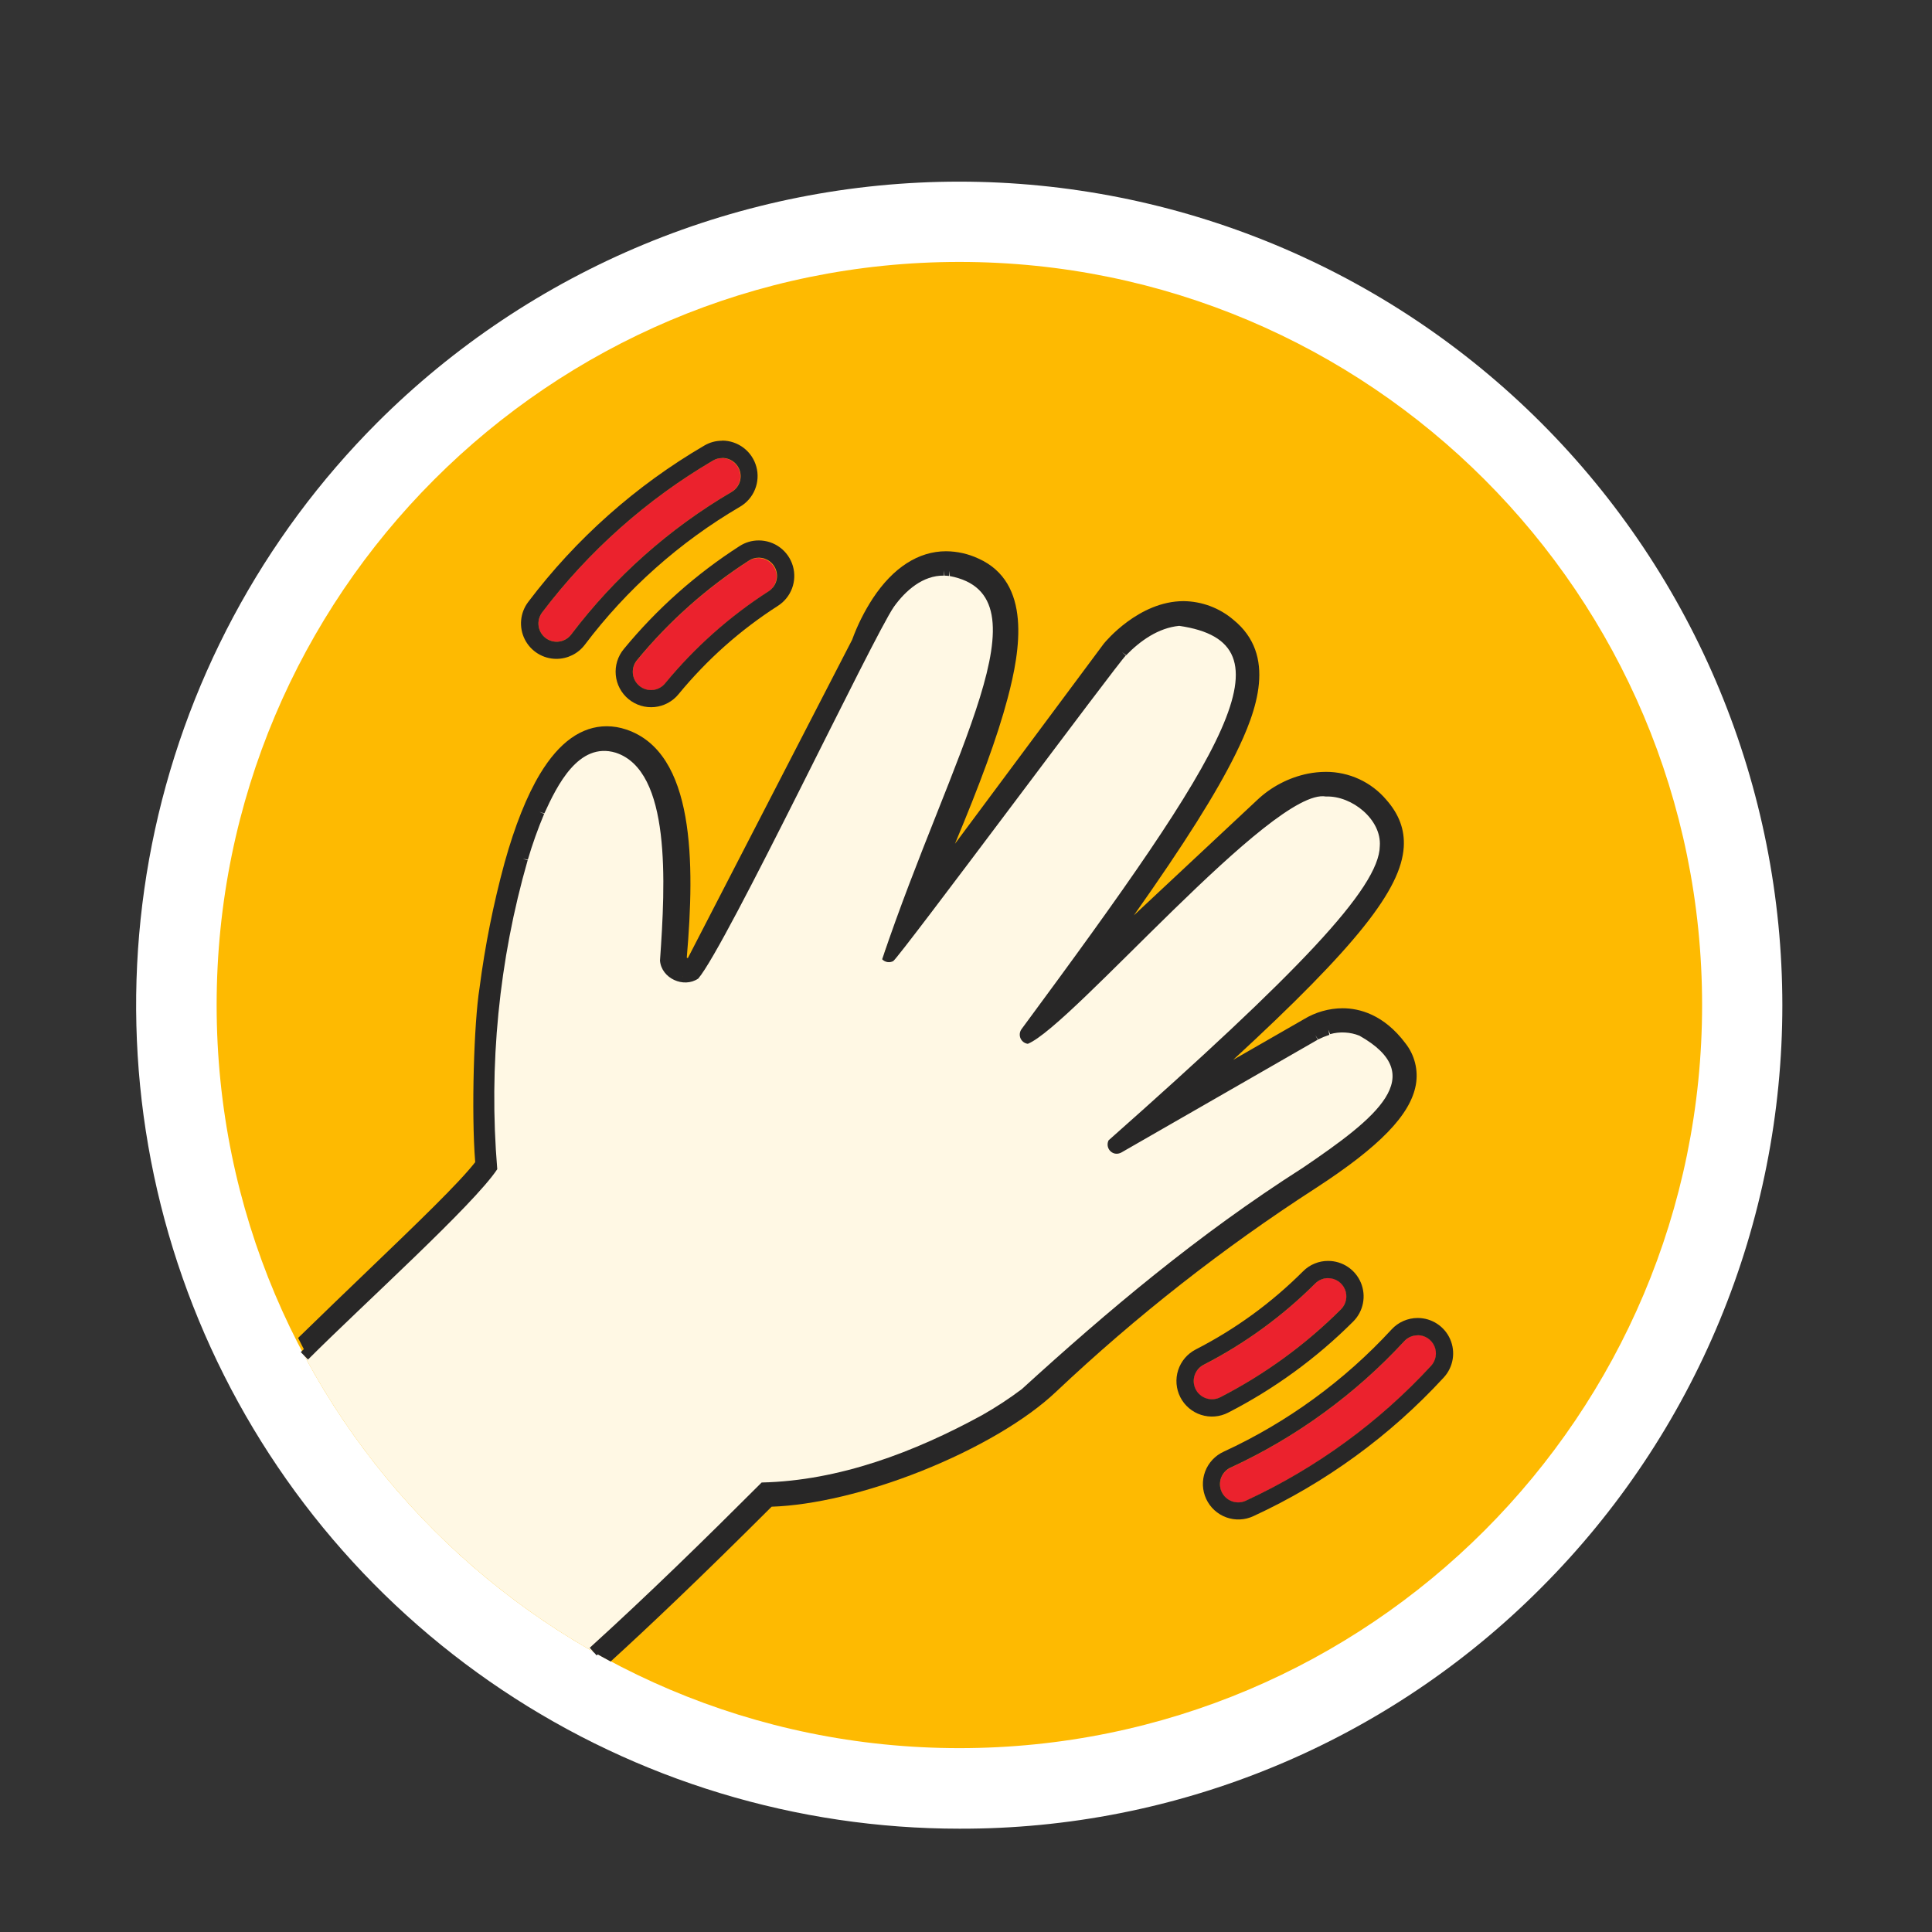 <svg xmlns="http://www.w3.org/2000/svg" xmlns:xlink="http://www.w3.org/1999/xlink" width="1200" zoomAndPan="magnify" viewBox="0 0 900 900" height="1200" preserveAspectRatio="xMidYMid meet" version="1.0"><rect x="0" y="0" width="900" height="900" fill="#333333" stroke="none"/><path fill="#feba01" d="M 792.902 468.188 C 792.902 659.371 638.004 814.348 446.918 814.348 C 255.836 814.348 100.918 659.371 100.918 468.188 C 100.918 277.008 255.82 122.016 446.918 122.016 C 638.02 122.016 792.902 276.992 792.902 468.188 Z M 792.902 468.188 " fill-opacity="1" fill-rule="nonzero"/><path fill="#ffffff" d="M 446.918 851.871 C 442.211 851.871 437.508 851.785 432.805 851.609 C 428.102 851.438 423.402 851.176 418.707 850.832 C 414.012 850.484 409.328 850.051 404.648 849.531 C 399.973 849.016 395.305 848.41 390.648 847.719 C 385.992 847.027 381.352 846.25 376.723 845.391 C 372.098 844.527 367.484 843.578 362.895 842.547 C 358.301 841.516 353.73 840.402 349.18 839.199 C 344.625 838 340.098 836.715 335.594 835.348 C 331.09 833.984 326.613 832.535 322.164 831 C 317.711 829.469 313.289 827.855 308.898 826.16 C 304.508 824.465 300.148 822.691 295.824 820.836 C 291.496 818.98 287.207 817.047 282.953 815.031 C 278.695 813.02 274.48 810.93 270.301 808.762 C 266.125 806.59 261.988 804.348 257.891 802.023 C 253.797 799.703 249.746 797.309 245.738 794.84 C 241.73 792.367 237.77 789.824 233.859 787.207 C 229.945 784.594 226.078 781.906 222.266 779.145 C 218.449 776.387 214.688 773.559 210.977 770.664 C 207.266 767.766 203.609 764.801 200.008 761.77 C 196.406 758.738 192.863 755.641 189.375 752.477 C 185.887 749.316 182.461 746.09 179.09 742.801 C 175.723 739.512 172.414 736.164 169.168 732.75 C 165.922 729.34 162.742 725.871 159.625 722.344 C 156.508 718.816 153.453 715.23 150.469 711.594 C 147.48 707.953 144.562 704.258 141.715 700.512 C 138.863 696.762 136.082 692.965 133.375 689.113 C 130.664 685.262 128.023 681.363 125.457 677.418 C 122.891 673.469 120.398 669.477 117.977 665.438 C 115.559 661.398 113.215 657.316 110.945 653.191 C 108.676 649.066 106.48 644.898 104.367 640.691 C 102.25 636.488 100.211 632.242 98.25 627.961 C 96.289 623.68 94.41 619.363 92.609 615.012 C 90.809 610.664 89.086 606.281 87.445 601.867 C 85.809 597.453 84.25 593.008 82.773 588.539 C 81.297 584.066 79.902 579.57 78.59 575.047 C 77.281 570.523 76.051 565.977 74.91 561.41 C 73.766 556.844 72.707 552.254 71.73 547.648 C 70.754 543.039 69.867 538.418 69.062 533.777 C 68.258 529.137 67.539 524.484 66.902 519.82 C 66.27 515.152 65.723 510.477 65.262 505.789 C 64.801 501.102 64.426 496.41 64.137 491.711 C 63.848 487.008 63.645 482.305 63.531 477.598 C 63.414 472.891 63.387 468.18 63.441 463.473 C 63.5 458.762 63.645 454.059 63.875 449.355 C 64.105 444.648 64.422 439.953 64.828 435.262 C 65.23 430.57 65.723 425.887 66.297 421.211 C 66.875 416.539 67.535 411.879 68.281 407.227 C 69.031 402.578 69.863 397.945 70.781 393.324 C 71.699 388.707 72.703 384.105 73.789 379.523 C 74.879 374.941 76.047 370.383 77.305 365.844 C 78.559 361.305 79.898 356.793 81.32 352.301 C 82.738 347.812 84.242 343.352 85.828 338.918 C 87.414 334.484 89.082 330.082 90.828 325.707 C 92.578 321.336 94.402 316.996 96.312 312.691 C 98.219 308.387 100.203 304.117 102.27 299.887 C 104.332 295.652 106.473 291.461 108.691 287.309 C 110.91 283.156 113.207 279.043 115.574 274.977 C 117.945 270.906 120.391 266.883 122.906 262.902 C 125.426 258.926 128.016 254.996 130.68 251.113 C 133.34 247.227 136.074 243.395 138.879 239.613 C 141.684 235.832 144.555 232.102 147.496 228.426 C 150.438 224.746 153.445 221.125 156.52 217.559 C 159.594 213.996 162.73 210.484 165.934 207.035 C 169.137 203.586 172.402 200.195 175.73 196.867 C 180.172 192.43 184.715 188.105 189.367 183.891 C 194.02 179.676 198.77 175.578 203.621 171.598 C 208.473 167.621 213.422 163.762 218.461 160.023 C 223.504 156.285 228.633 152.676 233.852 149.188 C 239.07 145.703 244.371 142.348 249.754 139.125 C 255.137 135.898 260.594 132.809 266.129 129.852 C 271.664 126.895 277.27 124.074 282.941 121.391 C 288.613 118.711 294.352 116.168 300.148 113.77 C 305.945 111.367 311.797 109.113 317.707 107 C 323.613 104.887 329.57 102.922 335.578 101.102 C 341.582 99.281 347.629 97.609 353.715 96.086 C 359.801 94.562 365.922 93.188 372.074 91.965 C 378.23 90.742 384.41 89.672 390.617 88.75 C 396.824 87.832 403.051 87.066 409.293 86.453 C 415.539 85.84 421.793 85.379 428.059 85.074 C 434.328 84.766 440.598 84.613 446.871 84.617 C 453.148 84.617 459.418 84.773 465.684 85.082 C 471.949 85.391 478.207 85.855 484.449 86.473 C 490.695 87.086 496.918 87.855 503.125 88.781 C 509.332 89.703 515.512 90.777 521.664 92 C 527.82 93.227 533.938 94.605 540.023 96.129 C 546.113 97.656 552.156 99.332 558.16 101.152 C 564.164 102.977 570.121 104.945 576.027 107.062 C 581.934 109.18 587.785 111.438 593.582 113.84 C 599.379 116.242 605.113 118.789 610.785 121.473 C 616.457 124.156 622.059 126.98 627.594 129.938 C 633.125 132.898 638.582 135.992 643.965 139.219 C 649.348 142.449 654.645 145.805 659.863 149.293 C 665.078 152.781 670.207 156.395 675.246 160.133 C 680.285 163.875 685.23 167.734 690.082 171.719 C 694.93 175.699 699.68 179.801 704.328 184.016 C 708.977 188.23 713.52 192.559 717.957 196.996 C 722.395 201.438 726.719 205.98 730.934 210.633 C 735.148 215.285 739.242 220.035 743.223 224.891 C 747.207 229.742 751.062 234.688 754.801 239.73 C 758.539 244.773 762.152 249.902 765.637 255.121 C 769.125 260.344 772.48 265.645 775.707 271.027 C 778.934 276.414 782.023 281.871 784.984 287.41 C 787.941 292.945 790.762 298.551 793.445 304.223 C 796.129 309.898 798.672 315.637 801.074 321.434 C 803.477 327.234 805.734 333.09 807.848 339 C 809.961 344.91 811.93 350.867 813.754 356.875 C 815.574 362.883 817.25 368.93 818.773 375.02 C 820.301 381.109 821.676 387.23 822.902 393.391 C 824.125 399.547 825.199 405.73 826.121 411.938 C 827.043 418.148 827.812 424.375 828.43 430.625 C 829.047 436.871 829.508 443.129 829.816 449.398 C 830.125 455.668 830.281 461.941 830.285 468.219 C 830.285 474.496 830.133 480.773 829.828 487.043 C 829.52 493.312 829.059 499.57 828.445 505.816 C 827.832 512.066 827.066 518.293 826.148 524.504 C 825.23 530.715 824.16 536.898 822.938 543.055 C 821.715 549.211 820.344 555.336 818.82 561.426 C 817.297 567.516 815.625 573.566 813.809 579.574 C 811.988 585.582 810.023 591.539 807.91 597.453 C 805.801 603.363 803.543 609.219 801.145 615.02 C 798.746 620.82 796.207 626.559 793.527 632.234 C 790.844 637.91 788.027 643.516 785.07 649.055 C 782.117 654.59 779.027 660.055 775.805 665.438 C 772.578 670.824 769.227 676.129 765.742 681.348 C 762.258 686.57 758.648 691.703 754.914 696.746 C 751.18 701.789 747.32 706.738 743.344 711.594 C 739.363 716.449 735.27 721.203 731.059 725.855 C 726.848 730.508 722.523 735.055 718.09 739.496 C 713.664 743.949 709.129 748.293 704.484 752.523 C 699.844 756.75 695.102 760.863 690.254 764.859 C 685.41 768.852 680.469 772.727 675.434 776.477 C 670.395 780.227 665.27 783.852 660.055 787.348 C 654.84 790.844 649.539 794.211 644.16 797.445 C 638.777 800.68 633.316 803.781 627.781 806.746 C 622.246 809.711 616.645 812.535 610.969 815.223 C 605.293 817.91 599.555 820.457 593.754 822.859 C 587.953 825.262 582.098 827.523 576.188 829.637 C 570.273 831.75 564.312 833.719 558.305 835.535 C 552.293 837.355 546.242 839.023 540.152 840.547 C 534.059 842.066 527.934 843.434 521.773 844.652 C 515.617 845.867 509.43 846.93 503.219 847.844 C 497.008 848.754 490.773 849.512 484.527 850.113 C 478.277 850.715 472.016 851.164 465.746 851.457 C 459.473 851.75 453.199 851.887 446.918 851.871 Z M 446.918 851.871 " fill-opacity="1" fill-rule="nonzero"/><path fill="#feba01" d="M 792.902 468.188 C 792.902 659.371 638.004 814.348 446.918 814.348 C 255.836 814.348 100.918 659.371 100.918 468.188 C 100.918 277.008 255.82 122.016 446.918 122.016 C 638.02 122.016 792.902 276.992 792.902 468.188 Z M 792.902 468.188 " fill-opacity="1" fill-rule="nonzero"/><path fill="#eb222d" d="M 340.695 229.242 C 326.207 237.746 312.684 247.582 300.129 258.746 C 287.57 269.91 276.219 282.191 266.074 295.586 C 265.738 296.027 265.359 296.434 264.945 296.805 C 264.527 297.176 264.078 297.5 263.598 297.781 C 263.117 298.062 262.613 298.293 262.086 298.477 C 261.559 298.656 261.02 298.785 260.469 298.863 C 259.914 298.938 259.359 298.961 258.805 298.926 C 258.25 298.895 257.703 298.805 257.164 298.664 C 256.625 298.523 256.102 298.332 255.602 298.086 C 255.102 297.844 254.629 297.555 254.184 297.219 C 253.742 296.879 253.332 296.504 252.965 296.086 C 252.594 295.672 252.27 295.223 251.988 294.742 C 251.703 294.258 251.473 293.754 251.289 293.23 C 251.109 292.703 250.977 292.164 250.902 291.609 C 250.824 291.059 250.805 290.504 250.836 289.949 C 250.867 289.391 250.957 288.844 251.098 288.305 C 251.238 287.766 251.43 287.246 251.672 286.742 C 251.914 286.242 252.203 285.77 252.539 285.324 C 263.359 271.035 275.461 257.938 288.852 246.031 C 302.242 234.121 316.66 223.633 332.109 214.559 C 332.594 214.273 333.098 214.043 333.625 213.859 C 334.152 213.68 334.691 213.547 335.246 213.473 C 335.797 213.398 336.355 213.375 336.91 213.41 C 337.469 213.441 338.016 213.531 338.559 213.672 C 339.098 213.812 339.617 214.004 340.121 214.25 C 340.621 214.492 341.094 214.785 341.539 215.121 C 341.984 215.461 342.391 215.836 342.762 216.254 C 343.133 216.672 343.461 217.121 343.742 217.605 C 344.023 218.086 344.254 218.594 344.438 219.121 C 344.621 219.648 344.75 220.188 344.824 220.742 C 344.902 221.293 344.922 221.852 344.891 222.406 C 344.855 222.965 344.77 223.516 344.625 224.055 C 344.484 224.594 344.293 225.117 344.047 225.617 C 343.805 226.121 343.516 226.594 343.176 227.039 C 342.84 227.484 342.461 227.891 342.043 228.262 C 341.625 228.633 341.176 228.961 340.695 229.242 Z M 358.055 275.496 C 348.98 281.336 340.406 287.84 332.34 295.012 C 324.273 302.18 316.809 309.93 309.941 318.262 C 309.594 318.707 309.203 319.113 308.773 319.484 C 308.344 319.852 307.883 320.172 307.387 320.449 C 306.891 320.723 306.375 320.945 305.836 321.117 C 305.297 321.289 304.746 321.406 304.184 321.469 C 303.621 321.531 303.059 321.535 302.492 321.484 C 301.93 321.434 301.375 321.324 300.832 321.164 C 300.293 321.004 299.77 320.789 299.27 320.523 C 298.77 320.254 298.301 319.941 297.867 319.582 C 297.43 319.223 297.031 318.824 296.676 318.383 C 296.316 317.945 296.008 317.473 295.746 316.973 C 295.48 316.469 295.27 315.949 295.113 315.402 C 294.953 314.859 294.852 314.305 294.805 313.742 C 294.754 313.176 294.766 312.613 294.828 312.051 C 294.895 311.488 295.016 310.938 295.188 310.398 C 295.363 309.859 295.59 309.344 295.867 308.852 C 296.148 308.359 296.473 307.898 296.844 307.469 C 304.266 298.457 312.336 290.074 321.062 282.316 C 329.785 274.562 339.059 267.527 348.879 261.215 C 349.348 260.926 349.836 260.688 350.352 260.496 C 350.867 260.305 351.395 260.164 351.938 260.078 C 352.48 259.988 353.027 259.953 353.574 259.969 C 354.125 259.988 354.668 260.059 355.203 260.18 C 355.738 260.301 356.258 260.477 356.758 260.699 C 357.262 260.922 357.734 261.191 358.184 261.508 C 358.637 261.824 359.051 262.18 359.43 262.578 C 359.812 262.973 360.148 263.402 360.445 263.863 C 360.742 264.328 360.992 264.812 361.195 265.324 C 361.398 265.836 361.551 266.359 361.652 266.902 C 361.754 267.441 361.801 267.988 361.797 268.535 C 361.789 269.086 361.73 269.629 361.621 270.168 C 361.512 270.707 361.348 271.23 361.137 271.734 C 360.926 272.242 360.668 272.727 360.359 273.184 C 360.055 273.637 359.707 274.062 359.32 274.449 C 358.934 274.84 358.512 275.188 358.055 275.496 Z M 573.461 683.594 C 588.703 676.527 603.113 668.051 616.691 658.16 C 630.27 648.266 642.758 637.148 654.16 624.809 C 654.535 624.387 654.945 624.008 655.398 623.672 C 655.848 623.332 656.328 623.043 656.836 622.801 C 657.344 622.555 657.871 622.367 658.418 622.23 C 658.965 622.09 659.52 622.008 660.082 621.98 C 660.645 621.953 661.203 621.984 661.758 622.066 C 662.316 622.152 662.859 622.289 663.387 622.48 C 663.918 622.676 664.422 622.918 664.902 623.211 C 665.387 623.504 665.832 623.84 666.246 624.223 C 666.66 624.605 667.031 625.023 667.363 625.48 C 667.695 625.938 667.977 626.422 668.211 626.934 C 668.445 627.445 668.625 627.977 668.754 628.523 C 668.883 629.074 668.957 629.629 668.973 630.191 C 668.992 630.754 668.953 631.312 668.859 631.871 C 668.77 632.426 668.621 632.965 668.422 633.492 C 668.219 634.02 667.969 634.52 667.668 634.996 C 667.367 635.473 667.023 635.914 666.633 636.324 C 654.484 649.496 641.168 661.359 626.688 671.914 C 612.207 682.469 596.84 691.512 580.582 699.047 C 580.074 699.305 579.547 699.504 578.996 699.652 C 578.449 699.801 577.891 699.895 577.324 699.934 C 576.758 699.969 576.191 699.949 575.629 699.871 C 575.062 699.793 574.512 699.66 573.977 699.473 C 573.441 699.285 572.926 699.047 572.438 698.754 C 571.949 698.465 571.496 698.129 571.074 697.746 C 570.652 697.363 570.273 696.941 569.938 696.484 C 569.602 696.027 569.312 695.539 569.074 695.023 C 568.836 694.504 568.652 693.969 568.52 693.418 C 568.387 692.863 568.312 692.301 568.297 691.734 C 568.277 691.164 568.316 690.602 568.41 690.039 C 568.504 689.477 568.656 688.934 568.859 688.402 C 569.062 687.871 569.32 687.363 569.625 686.887 C 569.934 686.406 570.281 685.961 570.68 685.555 C 571.074 685.145 571.504 684.777 571.973 684.457 C 572.441 684.133 572.938 683.863 573.461 683.641 Z M 560.602 635.855 C 570.203 630.93 579.363 625.289 588.086 618.938 C 596.809 612.582 604.988 605.594 612.621 597.965 C 613.012 597.555 613.441 597.188 613.902 596.867 C 614.367 596.543 614.859 596.266 615.379 596.043 C 615.898 595.816 616.434 595.645 616.984 595.527 C 617.539 595.41 618.098 595.348 618.664 595.34 C 619.23 595.332 619.789 595.383 620.348 595.488 C 620.902 595.594 621.441 595.754 621.965 595.969 C 622.488 596.184 622.988 596.445 623.457 596.762 C 623.93 597.074 624.363 597.43 624.762 597.832 C 625.164 598.23 625.52 598.668 625.832 599.141 C 626.145 599.609 626.406 600.109 626.621 600.633 C 626.832 601.156 626.992 601.699 627.098 602.254 C 627.203 602.809 627.254 603.371 627.246 603.938 C 627.238 604.504 627.176 605.062 627.055 605.617 C 626.938 606.168 626.766 606.703 626.539 607.223 C 626.312 607.742 626.039 608.234 625.715 608.699 C 625.391 609.16 625.023 609.59 624.613 609.98 C 616.355 618.227 607.508 625.789 598.074 632.664 C 588.641 639.539 578.73 645.641 568.352 650.977 C 567.855 651.23 567.34 651.434 566.801 651.586 C 566.266 651.738 565.719 651.836 565.164 651.883 C 564.609 651.93 564.055 651.918 563.5 651.855 C 562.945 651.789 562.402 651.672 561.875 651.504 C 561.344 651.332 560.832 651.109 560.348 650.84 C 559.859 650.566 559.402 650.25 558.98 649.891 C 558.555 649.527 558.168 649.129 557.82 648.691 C 557.477 648.254 557.176 647.789 556.922 647.293 C 556.668 646.797 556.465 646.281 556.309 645.742 C 556.156 645.207 556.059 644.66 556.016 644.105 C 555.969 643.547 555.977 642.992 556.043 642.438 C 556.105 641.887 556.223 641.344 556.395 640.812 C 556.566 640.281 556.785 639.773 557.059 639.285 C 557.328 638.797 557.645 638.34 558.008 637.914 C 558.367 637.492 558.766 637.105 559.203 636.758 C 559.641 636.41 560.105 636.113 560.602 635.855 Z M 560.602 635.855 " fill-opacity="1" fill-rule="nonzero"/><path fill="#282727" d="M 336.387 213.352 C 337.332 213.336 338.254 213.473 339.148 213.766 C 340.047 214.055 340.875 214.484 341.629 215.055 C 342.383 215.621 343.027 216.297 343.555 217.078 C 344.086 217.859 344.477 218.707 344.723 219.617 C 344.969 220.531 345.062 221.457 345 222.398 C 344.938 223.344 344.723 224.25 344.359 225.121 C 343.996 225.992 343.5 226.781 342.871 227.488 C 342.242 228.191 341.52 228.777 340.695 229.242 C 326.207 237.746 312.684 247.582 300.129 258.746 C 287.57 269.91 276.219 282.191 266.074 295.586 C 265.738 296.027 265.359 296.434 264.945 296.805 C 264.527 297.176 264.078 297.5 263.598 297.781 C 263.117 298.062 262.613 298.293 262.086 298.477 C 261.559 298.656 261.02 298.785 260.469 298.863 C 259.914 298.938 259.359 298.961 258.805 298.926 C 258.25 298.895 257.703 298.805 257.164 298.664 C 256.625 298.523 256.102 298.332 255.602 298.086 C 255.102 297.844 254.629 297.555 254.184 297.219 C 253.742 296.879 253.332 296.504 252.965 296.086 C 252.594 295.672 252.27 295.223 251.988 294.742 C 251.703 294.258 251.473 293.754 251.289 293.23 C 251.109 292.703 250.977 292.164 250.902 291.609 C 250.824 291.059 250.805 290.504 250.836 289.949 C 250.867 289.391 250.957 288.844 251.098 288.305 C 251.238 287.766 251.43 287.246 251.672 286.742 C 251.914 286.242 252.203 285.77 252.539 285.324 C 263.359 271.035 275.461 257.938 288.852 246.031 C 302.242 234.121 316.66 223.633 332.109 214.559 C 333.43 213.781 334.855 213.387 336.387 213.383 M 353.457 259.801 C 354.375 259.797 355.27 259.941 356.141 260.23 C 357.008 260.523 357.812 260.941 358.547 261.492 C 359.281 262.039 359.91 262.691 360.434 263.445 C 360.957 264.199 361.348 265.016 361.605 265.895 C 361.863 266.773 361.977 267.672 361.945 268.59 C 361.914 269.508 361.738 270.395 361.418 271.254 C 361.098 272.113 360.648 272.902 360.074 273.617 C 359.5 274.328 358.828 274.938 358.055 275.434 C 348.98 281.27 340.406 287.773 332.34 294.945 C 324.273 302.117 316.809 309.867 309.941 318.199 C 309.594 318.645 309.203 319.051 308.773 319.418 C 308.344 319.785 307.883 320.109 307.387 320.383 C 306.891 320.66 306.375 320.883 305.836 321.055 C 305.297 321.227 304.746 321.344 304.184 321.402 C 303.621 321.465 303.055 321.469 302.492 321.418 C 301.93 321.367 301.375 321.262 300.832 321.098 C 300.293 320.938 299.77 320.723 299.27 320.457 C 298.77 320.191 298.301 319.879 297.867 319.52 C 297.43 319.156 297.031 318.758 296.676 318.32 C 296.316 317.879 296.008 317.41 295.746 316.906 C 295.48 316.406 295.27 315.883 295.113 315.34 C 294.953 314.797 294.852 314.242 294.805 313.676 C 294.754 313.113 294.766 312.551 294.828 311.988 C 294.895 311.426 295.016 310.875 295.188 310.336 C 295.363 309.797 295.59 309.281 295.867 308.789 C 296.148 308.293 296.473 307.832 296.844 307.406 C 304.266 298.395 312.336 290.008 321.062 282.254 C 329.785 274.496 339.059 267.465 348.879 261.148 C 350.27 260.246 351.797 259.797 353.457 259.801 M 618.699 595.422 C 619.535 595.422 620.355 595.543 621.16 595.785 C 621.961 596.027 622.711 596.383 623.41 596.848 C 624.109 597.312 624.723 597.871 625.254 598.52 C 625.789 599.168 626.215 599.879 626.535 600.656 C 626.855 601.43 627.059 602.234 627.141 603.07 C 627.223 603.906 627.18 604.734 627.016 605.555 C 626.852 606.379 626.574 607.16 626.18 607.898 C 625.781 608.641 625.289 609.305 624.695 609.898 C 616.434 618.148 607.586 625.711 598.152 632.582 C 588.719 639.457 578.812 645.562 568.43 650.895 C 567.934 651.148 567.418 651.352 566.883 651.504 C 566.348 651.656 565.801 651.754 565.246 651.797 C 564.688 651.844 564.137 651.832 563.582 651.77 C 563.027 651.703 562.484 651.586 561.957 651.418 C 561.426 651.246 560.918 651.023 560.43 650.754 C 559.941 650.484 559.484 650.168 559.062 649.805 C 558.637 649.445 558.25 649.047 557.902 648.609 C 557.559 648.172 557.258 647.707 557 647.211 C 556.746 646.715 556.547 646.199 556.395 645.664 C 556.242 645.125 556.145 644.578 556.098 644.023 C 556.055 643.469 556.062 642.914 556.129 642.359 C 556.191 641.805 556.309 641.262 556.48 640.734 C 556.652 640.203 556.871 639.691 557.145 639.207 C 557.414 638.719 557.73 638.262 558.09 637.836 C 558.449 637.414 558.848 637.027 559.285 636.68 C 559.723 636.332 560.188 636.031 560.684 635.777 C 570.281 630.852 579.445 625.211 588.168 618.855 C 596.887 612.504 605.066 605.512 612.703 597.883 C 613.496 597.09 614.414 596.477 615.453 596.047 C 616.492 595.617 617.574 595.402 618.699 595.406 M 660.414 621.992 C 661.238 621.992 662.047 622.109 662.836 622.348 C 663.625 622.582 664.367 622.926 665.055 623.379 C 665.746 623.828 666.359 624.371 666.891 625 C 667.422 625.629 667.855 626.324 668.188 627.078 C 668.516 627.836 668.734 628.621 668.836 629.441 C 668.938 630.258 668.918 631.074 668.781 631.891 C 668.645 632.703 668.395 633.48 668.031 634.223 C 667.672 634.961 667.207 635.637 666.648 636.242 C 654.5 649.414 641.184 661.277 626.703 671.832 C 612.223 682.387 596.855 691.434 580.602 698.969 C 580.09 699.223 579.562 699.426 579.016 699.574 C 578.465 699.723 577.906 699.816 577.34 699.852 C 576.773 699.887 576.207 699.867 575.645 699.789 C 575.078 699.715 574.531 699.582 573.992 699.395 C 573.457 699.207 572.941 698.965 572.453 698.676 C 571.965 698.383 571.512 698.047 571.09 697.664 C 570.668 697.281 570.289 696.863 569.953 696.402 C 569.617 695.945 569.328 695.457 569.09 694.941 C 568.852 694.426 568.668 693.891 568.535 693.336 C 568.406 692.781 568.328 692.223 568.312 691.652 C 568.293 691.086 568.332 690.52 568.426 689.957 C 568.52 689.398 568.672 688.852 568.875 688.32 C 569.082 687.789 569.336 687.285 569.641 686.805 C 569.949 686.324 570.297 685.883 570.695 685.473 C 571.09 685.062 571.52 684.699 571.988 684.375 C 572.457 684.055 572.953 683.781 573.48 683.559 C 588.719 676.496 603.129 668.02 616.707 658.125 C 630.285 648.234 642.777 637.117 654.176 624.777 C 654.977 623.902 655.922 623.227 657.008 622.754 C 658.094 622.277 659.227 622.039 660.414 622.043 M 336.387 205.309 C 333.398 205.309 330.617 206.07 328.043 207.594 C 312.113 216.906 297.25 227.691 283.449 239.949 C 269.652 252.203 257.191 265.695 246.062 280.418 C 245.133 281.645 244.387 282.973 243.828 284.406 C 243.27 285.84 242.918 287.324 242.773 288.855 C 242.629 290.387 242.699 291.906 242.977 293.422 C 243.258 294.934 243.742 296.379 244.426 297.758 C 245.109 299.133 245.969 300.391 247.004 301.527 C 248.043 302.668 249.215 303.641 250.52 304.449 C 251.828 305.258 253.223 305.875 254.699 306.297 C 256.18 306.715 257.688 306.926 259.227 306.922 C 260.504 306.922 261.762 306.773 263.004 306.48 C 264.246 306.188 265.438 305.758 266.582 305.191 C 267.723 304.625 268.789 303.934 269.773 303.121 C 270.758 302.309 271.633 301.395 272.406 300.379 C 282.227 287.375 293.223 275.457 305.398 264.633 C 317.57 253.805 330.688 244.277 344.746 236.043 C 345.523 235.59 346.258 235.07 346.953 234.496 C 347.648 233.918 348.289 233.289 348.879 232.609 C 349.469 231.926 350 231.203 350.473 230.434 C 350.945 229.664 351.352 228.863 351.691 228.027 C 352.031 227.191 352.305 226.336 352.504 225.457 C 352.703 224.578 352.832 223.688 352.887 222.785 C 352.941 221.887 352.922 220.988 352.832 220.09 C 352.738 219.191 352.574 218.309 352.34 217.438 C 352.102 216.566 351.797 215.723 351.422 214.902 C 351.047 214.082 350.605 213.297 350.102 212.547 C 349.602 211.801 349.039 211.098 348.422 210.441 C 347.805 209.785 347.137 209.184 346.418 208.637 C 345.703 208.09 344.945 207.602 344.148 207.18 C 343.352 206.758 342.527 206.398 341.676 206.113 C 340.82 205.824 339.949 205.605 339.059 205.461 C 338.168 205.316 337.273 205.242 336.371 205.246 Z M 353.457 251.758 C 350.23 251.762 347.254 252.637 344.535 254.379 C 334.363 260.914 324.758 268.199 315.719 276.234 C 306.684 284.266 298.32 292.953 290.637 302.293 C 290.289 302.707 289.961 303.141 289.652 303.59 C 289.344 304.043 289.062 304.504 288.801 304.984 C 288.539 305.461 288.301 305.949 288.09 306.453 C 287.879 306.953 287.691 307.465 287.527 307.984 C 287.367 308.504 287.23 309.027 287.117 309.562 C 287.008 310.094 286.926 310.633 286.867 311.176 C 286.809 311.715 286.781 312.258 286.777 312.805 C 286.773 313.348 286.797 313.891 286.848 314.434 C 286.895 314.977 286.973 315.516 287.074 316.047 C 287.18 316.582 287.309 317.109 287.465 317.633 C 287.617 318.156 287.801 318.668 288.004 319.172 C 288.211 319.676 288.441 320.168 288.695 320.648 C 288.953 321.129 289.23 321.598 289.531 322.051 C 289.832 322.504 290.152 322.945 290.496 323.367 C 290.84 323.789 291.207 324.191 291.59 324.578 C 291.973 324.965 292.375 325.328 292.797 325.676 C 293.215 326.02 293.652 326.348 294.105 326.648 C 294.555 326.953 295.023 327.23 295.5 327.488 C 295.98 327.746 296.473 327.98 296.977 328.188 C 297.48 328.395 297.992 328.578 298.512 328.738 C 299.031 328.895 299.559 329.027 300.094 329.133 C 300.629 329.238 301.164 329.316 301.707 329.367 C 302.25 329.422 302.793 329.445 303.336 329.445 C 303.879 329.445 304.422 329.418 304.965 329.363 C 305.504 329.309 306.043 329.227 306.578 329.117 C 307.109 329.012 307.637 328.875 308.156 328.715 C 308.676 328.555 309.188 328.371 309.691 328.16 C 310.191 327.949 310.684 327.715 311.16 327.457 C 311.641 327.195 312.105 326.914 312.555 326.609 C 313.008 326.305 313.441 325.98 313.859 325.633 C 314.277 325.281 314.68 324.914 315.062 324.527 C 315.445 324.141 315.805 323.734 316.148 323.312 C 329.422 307.191 344.844 293.488 362.414 282.203 C 363.16 281.723 363.863 281.188 364.523 280.594 C 365.184 280 365.793 279.359 366.348 278.668 C 366.906 277.977 367.402 277.242 367.844 276.473 C 368.281 275.699 368.656 274.898 368.969 274.066 C 369.277 273.234 369.52 272.383 369.691 271.512 C 369.863 270.641 369.965 269.762 369.996 268.875 C 370.027 267.988 369.988 267.105 369.879 266.223 C 369.766 265.344 369.586 264.477 369.336 263.625 C 369.086 262.773 368.77 261.945 368.387 261.145 C 368 260.344 367.555 259.578 367.051 258.852 C 366.543 258.121 365.98 257.438 365.363 256.801 C 364.746 256.16 364.082 255.578 363.371 255.047 C 362.66 254.516 361.914 254.043 361.125 253.633 C 360.34 253.223 359.523 252.875 358.684 252.598 C 357.84 252.316 356.98 252.109 356.105 251.969 C 355.227 251.824 354.348 251.758 353.457 251.758 Z M 618.699 587.383 C 616.508 587.375 614.402 587.789 612.379 588.625 C 610.355 589.461 608.57 590.656 607.027 592.207 C 592.258 606.961 575.59 619.105 557.016 628.637 C 556.535 628.883 556.066 629.152 555.613 629.445 C 555.156 629.738 554.719 630.055 554.293 630.391 C 553.867 630.727 553.461 631.082 553.074 631.457 C 552.684 631.836 552.312 632.23 551.961 632.641 C 551.613 633.055 551.281 633.484 550.973 633.93 C 550.664 634.375 550.379 634.832 550.117 635.305 C 549.852 635.781 549.613 636.266 549.398 636.762 C 549.184 637.258 548.992 637.766 548.824 638.281 C 548.66 638.797 548.52 639.316 548.402 639.848 C 548.289 640.375 548.199 640.91 548.137 641.449 C 548.074 641.984 548.039 642.527 548.031 643.066 C 548.023 643.609 548.039 644.148 548.082 644.688 C 548.125 645.23 548.195 645.766 548.293 646.297 C 548.391 646.832 548.512 647.359 548.66 647.879 C 548.809 648.398 548.98 648.914 549.18 649.418 C 549.379 649.918 549.602 650.414 549.848 650.895 C 550.094 651.375 550.363 651.844 550.656 652.301 C 550.949 652.758 551.266 653.195 551.602 653.621 C 551.938 654.047 552.293 654.453 552.672 654.844 C 553.047 655.23 553.441 655.602 553.852 655.953 C 554.266 656.305 554.695 656.633 555.141 656.941 C 555.582 657.25 556.043 657.535 556.516 657.801 C 556.988 658.062 557.473 658.301 557.969 658.52 C 558.465 658.734 558.973 658.926 559.488 659.09 C 560.004 659.258 560.523 659.398 561.055 659.512 C 561.582 659.629 562.117 659.715 562.652 659.777 C 563.191 659.84 563.73 659.875 564.273 659.887 C 564.812 659.895 565.355 659.879 565.895 659.836 C 566.434 659.789 566.969 659.719 567.5 659.625 C 568.035 659.527 568.562 659.406 569.082 659.258 C 569.602 659.109 570.113 658.934 570.617 658.738 C 571.121 658.539 571.613 658.316 572.098 658.066 C 582.855 652.551 593.121 646.23 602.895 639.109 C 612.668 631.992 621.832 624.156 630.383 615.609 C 630.957 615.035 631.488 614.418 631.973 613.766 C 632.457 613.113 632.891 612.43 633.273 611.711 C 633.656 610.996 633.984 610.254 634.258 609.488 C 634.531 608.723 634.75 607.941 634.906 607.145 C 635.066 606.348 635.164 605.543 635.207 604.734 C 635.246 603.922 635.227 603.109 635.148 602.301 C 635.066 601.492 634.93 600.695 634.73 599.906 C 634.535 599.117 634.281 598.348 633.973 597.594 C 633.66 596.844 633.297 596.121 632.879 595.422 C 632.461 594.727 631.996 594.062 631.48 593.434 C 630.965 592.805 630.406 592.219 629.805 591.672 C 629.203 591.125 628.566 590.625 627.891 590.176 C 627.215 589.723 626.512 589.324 625.777 588.973 C 625.043 588.625 624.285 588.336 623.508 588.098 C 622.73 587.859 621.941 587.684 621.137 587.562 C 620.336 587.441 619.527 587.383 618.715 587.383 Z M 660.398 613.969 C 659.258 613.969 658.129 614.086 657.012 614.32 C 655.895 614.555 654.816 614.898 653.77 615.359 C 652.727 615.816 651.738 616.375 650.812 617.039 C 649.883 617.703 649.031 618.453 648.262 619.293 C 637.234 631.266 625.141 642.039 611.984 651.621 C 598.828 661.203 584.863 669.406 570.086 676.227 C 569.59 676.449 569.105 676.699 568.633 676.969 C 568.16 677.242 567.703 677.535 567.262 677.852 C 566.82 678.168 566.391 678.508 565.984 678.867 C 565.574 679.227 565.184 679.605 564.812 680.004 C 564.438 680.398 564.086 680.816 563.758 681.25 C 563.426 681.68 563.117 682.129 562.828 682.59 C 562.543 683.055 562.277 683.531 562.039 684.02 C 561.801 684.508 561.586 685.008 561.395 685.52 C 561.203 686.031 561.039 686.551 560.898 687.074 C 560.762 687.602 560.648 688.137 560.562 688.672 C 560.477 689.211 560.414 689.75 560.383 690.297 C 560.348 690.84 560.344 691.383 560.363 691.93 C 560.387 692.473 560.434 693.016 560.508 693.555 C 560.582 694.094 560.68 694.629 560.809 695.16 C 560.938 695.688 561.09 696.211 561.266 696.727 C 561.445 697.238 561.648 697.746 561.879 698.238 C 562.105 698.734 562.359 699.215 562.637 699.684 C 562.91 700.156 563.211 700.609 563.531 701.051 C 563.852 701.488 564.195 701.914 564.559 702.32 C 564.922 702.727 565.305 703.113 565.703 703.48 C 566.105 703.848 566.523 704.195 566.961 704.523 C 567.395 704.852 567.848 705.156 568.312 705.438 C 568.777 705.719 569.254 705.98 569.746 706.215 C 570.238 706.449 570.738 706.66 571.254 706.844 C 571.766 707.031 572.285 707.191 572.812 707.324 C 573.34 707.457 573.871 707.566 574.41 707.648 C 574.949 707.73 575.492 707.781 576.035 707.812 C 576.578 707.84 577.121 707.84 577.668 707.812 C 578.211 707.789 578.75 707.734 579.289 707.656 C 579.828 707.574 580.363 707.469 580.891 707.336 C 581.418 707.203 581.941 707.047 582.453 706.863 C 582.965 706.68 583.469 706.469 583.961 706.238 C 600.703 698.508 616.527 689.215 631.434 678.355 C 646.34 667.496 660.043 655.281 672.535 641.711 C 673.078 641.125 673.574 640.5 674.027 639.844 C 674.48 639.184 674.883 638.496 675.234 637.777 C 675.59 637.062 675.887 636.32 676.133 635.562 C 676.379 634.801 676.57 634.023 676.703 633.238 C 676.836 632.449 676.91 631.652 676.93 630.855 C 676.945 630.055 676.906 629.258 676.809 628.465 C 676.711 627.672 676.555 626.891 676.344 626.117 C 676.133 625.348 675.867 624.594 675.547 623.863 C 675.227 623.129 674.855 622.426 674.434 621.746 C 674.008 621.066 673.539 620.422 673.023 619.812 C 672.508 619.203 671.949 618.633 671.352 618.102 C 670.75 617.574 670.117 617.09 669.445 616.652 C 668.777 616.215 668.082 615.832 667.355 615.496 C 666.629 615.16 665.883 614.875 665.117 614.648 C 664.352 614.422 663.574 614.25 662.781 614.137 C 661.992 614.023 661.195 613.965 660.398 613.969 Z M 660.398 613.969 " fill-opacity="1" fill-rule="nonzero"/><path fill="#fff8e4" d="M 283.645 762.688 C 281.055 765.086 278.613 767.289 276.297 769.395 C 269.227 765.375 262.305 761.113 255.535 756.605 C 248.766 752.098 242.16 747.359 235.719 742.391 C 229.281 737.418 223.023 732.23 216.949 726.82 C 210.871 721.41 204.996 715.793 199.312 709.973 C 193.633 704.152 188.16 698.137 182.902 691.93 C 177.641 685.723 172.605 679.34 167.793 672.781 C 162.98 666.223 158.406 659.5 154.066 652.621 C 149.723 645.738 145.629 638.715 141.781 631.547 C 185.473 588.863 219.938 557.562 229.133 543.973 C 226.93 522.598 228.168 477.551 230.742 461.691 L 230.742 461.258 C 230.742 461.16 230.742 461.047 230.742 460.902 L 230.742 460.84 C 230.742 460.695 230.742 460.551 230.742 460.391 L 230.742 460.195 C 230.742 460.02 230.742 459.844 230.742 459.648 L 230.742 459.391 C 230.742 459.184 230.742 458.973 230.82 458.734 L 230.82 458.426 L 230.918 457.688 L 230.918 457.348 C 230.918 457.074 231 456.801 231.047 456.512 L 231.047 456.094 L 231.191 455.195 C 231.184 455.043 231.184 454.895 231.191 454.742 C 231.191 454.402 231.238 454.047 231.336 453.684 L 231.336 453.297 C 231.336 452.91 231.449 452.508 231.512 452.105 C 231.52 451.965 231.52 451.828 231.512 451.688 C 231.512 451.254 231.656 450.805 231.723 450.336 L 231.723 450 L 231.965 448.391 L 231.965 448.102 C 232.059 447.539 232.141 446.977 232.234 446.379 L 232.234 446.172 C 232.332 445.559 232.445 444.918 232.559 444.273 L 232.559 444.145 C 233.008 441.539 233.523 438.707 234.164 435.719 C 234.809 432.293 235.547 428.672 236.367 424.895 L 236.367 424.684 L 236.898 422.238 L 236.898 421.949 C 237.074 421.16 237.27 420.344 237.445 419.555 L 237.445 419.215 C 237.637 418.43 237.812 417.609 238.008 416.836 L 238.105 416.434 C 238.297 415.66 238.473 414.824 238.668 414.102 L 238.777 413.652 C 238.973 412.879 239.164 412.043 239.375 411.336 C 239.375 411.176 239.375 411.012 239.484 410.852 C 239.695 410.082 239.887 409.246 240.098 408.535 L 240.227 408.07 L 240.852 405.723 C 240.852 405.578 240.949 405.418 240.98 405.273 L 241.656 402.859 C 241.703 402.738 241.742 402.617 241.77 402.488 C 242.012 401.652 242.25 400.883 242.508 399.98 C 242.5 399.891 242.5 399.797 242.508 399.707 C 242.766 398.824 243.039 397.938 243.312 397.055 L 243.312 396.941 C 245.27 390.543 247.551 384.266 250.16 378.105 L 250.258 377.898 C 250.594 377.141 250.914 376.402 251.254 375.664 L 251.445 375.262 L 252.363 373.266 C 252.363 373.09 252.539 372.93 252.621 372.77 C 252.91 372.141 253.215 371.547 253.52 370.934 L 253.809 370.371 L 254.691 368.684 L 255.031 368.086 C 255.32 367.555 255.609 367.027 255.914 366.48 L 256.27 365.867 L 257.152 364.387 L 257.539 363.777 C 257.844 363.312 258.133 362.844 258.438 362.395 L 258.84 361.781 L 259.758 360.48 L 260.176 359.902 C 260.48 359.484 260.801 359.082 261.105 358.68 L 261.543 358.133 L 262.504 356.957 L 262.941 356.461 L 263.953 355.367 L 264.371 354.914 C 264.723 354.562 265.078 354.207 265.449 353.871 L 265.832 353.5 C 266.219 353.145 266.605 352.809 267.008 352.488 L 267.328 352.215 C 267.777 351.844 268.246 351.488 268.711 351.168 L 268.855 351.055 C 269.879 350.336 270.949 349.695 272.07 349.141 L 272.297 349.043 C 272.762 348.82 273.227 348.625 273.695 348.434 L 274.191 348.273 C 274.578 348.121 274.965 347.992 275.348 347.887 L 275.992 347.727 C 276.332 347.645 276.684 347.551 277.039 347.484 L 277.762 347.387 L 278.773 347.258 L 279.547 347.258 C 279.883 347.258 280.219 347.258 280.574 347.258 L 281.184 347.258 C 281.551 347.258 281.918 347.293 282.293 347.355 L 282.953 347.438 C 283.34 347.438 283.742 347.566 284.145 347.66 L 284.707 347.773 C 285.301 347.918 285.895 348.078 286.504 348.273 C 313.223 357.168 311.938 407.781 308.738 445.207 C 308.691 445.742 308.691 446.277 308.738 446.816 C 308.738 446.926 308.738 447.023 308.738 447.121 C 308.793 447.609 308.887 448.09 309.012 448.566 C 309.031 448.652 309.059 448.73 309.09 448.809 C 309.219 449.234 309.371 449.645 309.559 450.047 C 309.562 450.09 309.562 450.133 309.559 450.176 C 309.766 450.582 310.004 450.969 310.281 451.336 C 310.324 451.414 310.379 451.492 310.441 451.559 C 310.711 451.914 311.004 452.246 311.324 452.555 L 311.469 452.684 C 311.777 452.961 312.098 453.219 312.434 453.457 L 312.594 453.57 C 312.969 453.809 313.352 454.023 313.754 454.215 L 313.996 454.324 C 314.398 454.52 314.816 454.676 315.246 454.793 L 315.328 454.793 C 315.742 454.902 316.16 454.988 316.582 455.051 L 316.84 455.051 C 317.211 455.074 317.578 455.074 317.949 455.051 L 318.527 455.051 C 318.855 455.035 319.184 454.996 319.508 454.938 L 319.941 454.855 C 320.273 454.781 320.613 454.684 320.953 454.566 L 321.277 454.453 C 321.711 454.281 322.129 454.078 322.531 453.844 L 322.805 453.648 C 323.121 453.449 323.422 453.223 323.703 452.973 L 324.074 452.652 C 324.332 452.395 324.57 452.137 324.812 451.848 L 325.102 451.48 C 325.438 451.039 325.734 450.57 325.984 450.078 L 403.855 301.617 L 403.855 301.422 C 403.879 301.328 403.91 301.238 403.949 301.148 L 403.949 300.988 C 403.949 300.875 404.047 300.73 404.094 300.586 C 404.145 300.441 404.094 300.41 404.207 300.312 L 404.383 299.812 C 404.434 299.703 404.477 299.59 404.512 299.477 C 404.594 299.285 404.691 299.059 404.77 298.832 L 404.914 298.465 C 405.027 298.191 405.156 297.898 405.27 297.609 C 405.32 297.508 405.359 297.398 405.398 297.289 L 405.977 295.969 L 405.977 295.84 L 406.57 294.539 L 406.781 294.09 C 406.957 293.734 407.117 293.383 407.293 293.012 L 408.113 291.371 L 408.434 290.742 C 408.629 290.375 408.82 290.004 409.031 289.633 L 409.367 289.008 L 410.043 287.785 L 410.379 287.223 C 410.668 286.723 410.977 286.207 411.297 285.613 L 411.457 285.324 L 412.648 283.473 L 412.887 283.137 C 413.211 282.637 413.547 282.156 413.902 281.672 L 414.336 281.078 C 414.625 280.676 414.93 280.258 415.234 279.871 C 415.539 279.484 415.574 279.422 415.75 279.211 L 416.664 278.086 L 417.211 277.426 L 418.191 276.332 C 418.387 276.125 418.562 275.914 418.754 275.723 C 418.949 275.527 419.496 274.949 419.883 274.578 L 420.379 274.098 C 420.895 273.582 421.441 273.102 421.988 272.633 L 422.066 272.555 C 422.645 272.055 423.242 271.59 423.852 271.137 L 424.383 270.77 C 424.816 270.445 425.266 270.141 425.715 269.836 L 426.406 269.418 C 426.824 269.16 427.227 268.918 427.66 268.691 L 428.434 268.293 C 428.852 268.082 429.27 267.871 429.703 267.695 L 430.508 267.344 C 430.957 267.172 431.406 267.008 431.855 266.859 L 432.66 266.586 C 433.176 266.438 433.711 266.309 434.27 266.199 L 434.941 266.039 C 435.699 265.895 436.469 265.781 437.242 265.703 L 437.5 265.703 C 438.207 265.703 438.945 265.703 439.684 265.703 L 439.992 265.703 C 440.762 265.703 441.598 265.703 442.336 265.863 L 442.609 265.863 C 443.438 265.965 444.258 266.109 445.07 266.297 L 445.297 266.297 C 446.164 266.488 447.031 266.746 447.914 267.035 L 448.043 267.035 C 448.977 267.359 449.91 267.727 450.859 268.145 C 480.887 281.641 456.836 342.402 412.277 442.891 C 412.184 443.102 412.133 443.32 412.117 443.551 L 412.117 443.711 C 412.102 443.875 412.102 444.043 412.117 444.211 C 412.117 444.211 412.117 444.211 412.117 444.305 C 412.184 444.488 412.281 444.652 412.406 444.805 L 412.504 444.902 C 412.609 445.012 412.727 445.109 412.855 445.191 L 412.969 445.27 C 413.137 445.363 413.312 445.434 413.5 445.48 L 414.465 445.48 C 414.656 445.445 414.84 445.383 415.012 445.285 L 415.105 445.285 C 415.305 445.164 415.477 445.008 415.621 444.82 L 521.203 305.219 L 521.348 305.059 L 521.348 304.977 L 521.652 304.625 L 522.07 304.156 L 522.215 304.012 L 522.602 303.594 L 522.777 303.402 L 523.406 302.742 L 524.129 302.035 L 524.352 301.809 L 524.98 301.215 L 525.223 300.988 C 525.527 300.699 525.832 300.41 526.168 300.121 L 527.168 299.266 L 527.473 298.992 L 528.309 298.32 L 528.629 298.047 L 529.836 297.113 L 531.074 296.211 L 531.457 295.938 L 532.473 295.262 L 532.855 295.004 C 533.324 294.699 533.789 294.395 534.27 294.105 L 535.668 293.301 L 536.121 293.059 L 537.277 292.465 L 537.727 292.238 L 539.336 291.5 L 539.43 291.5 L 541.039 290.887 L 541.539 290.711 L 542.809 290.293 L 543.305 290.133 C 543.898 289.973 544.48 289.809 545.074 289.684 L 545.203 289.684 C 545.75 289.555 546.312 289.457 546.809 289.359 L 547.371 289.359 C 547.824 289.359 548.273 289.246 548.738 289.215 C 548.914 289.199 549.094 289.199 549.27 289.215 C 549.895 289.215 550.523 289.215 551.148 289.215 L 553.289 289.215 L 554.477 289.359 C 554.801 289.359 555.121 289.359 555.441 289.488 C 555.766 289.617 556.293 289.664 556.711 289.762 L 557.645 289.973 C 558.078 290.082 558.527 290.246 558.961 290.391 C 559.398 290.535 559.559 290.551 559.848 290.664 C 560.137 290.777 560.777 291.051 561.246 291.242 C 561.711 291.434 561.809 291.449 562.082 291.578 C 562.355 291.707 563.062 292.094 563.559 292.352 L 564.332 292.754 C 564.895 293.074 565.457 293.445 566.02 293.816 L 566.598 294.184 C 567.355 294.699 568.109 295.277 568.863 295.891 C 591.996 314.707 572.242 353.934 477.543 480.945 C 477.406 481.137 477.305 481.344 477.238 481.57 C 477.23 481.637 477.23 481.699 477.238 481.762 C 477.215 481.914 477.215 482.062 477.238 482.215 C 477.238 482.215 477.238 482.344 477.238 482.406 C 477.266 482.57 477.32 482.727 477.398 482.875 C 477.5 483.047 477.621 483.203 477.766 483.34 L 477.895 483.438 C 478.004 483.531 478.121 483.613 478.25 483.676 L 478.426 483.758 C 478.574 483.805 478.723 483.836 478.875 483.855 L 479.055 483.855 C 479.184 483.871 479.309 483.871 479.438 483.855 C 479.516 483.863 479.59 483.863 479.664 483.855 C 479.906 483.766 480.121 483.633 480.309 483.453 L 591.418 379.57 C 594.098 377.012 597.078 374.867 600.355 373.141 C 603.633 371.414 607.082 370.168 610.707 369.406 L 612.316 369.133 L 612.781 369.133 C 613.184 369.133 613.57 369.02 613.973 368.988 C 614.375 368.957 614.355 368.988 614.566 368.988 L 615.676 368.891 L 619.5 368.891 L 620.691 369.004 L 621.172 369.004 L 622.781 369.246 L 622.941 369.246 C 623.441 369.344 623.922 369.453 624.422 369.582 L 624.934 369.727 L 626.125 370.082 L 626.621 370.242 C 627.168 370.438 627.707 370.645 628.23 370.871 L 628.344 370.871 C 628.855 371.094 629.355 371.336 629.871 371.594 L 630.367 371.852 C 630.77 372.059 631.172 372.301 631.559 372.527 L 632.039 372.832 C 632.586 373.168 633.117 373.523 633.648 373.91 C 634.16 374.297 634.676 374.699 635.176 375.117 L 635.656 375.535 C 636.043 375.871 636.43 376.211 636.797 376.578 C 636.961 376.723 637.117 376.871 637.266 377.031 C 637.777 377.543 638.293 378.074 638.793 378.637 C 656.039 398.18 641.637 423.93 518.535 531.766 C 518.355 531.922 518.211 532.105 518.102 532.312 C 518.102 532.312 518.102 532.457 518.02 532.523 C 517.969 532.652 517.93 532.785 517.906 532.926 L 517.906 533.148 C 517.898 533.277 517.898 533.406 517.906 533.535 C 517.898 533.609 517.898 533.688 517.906 533.762 C 517.961 533.887 518.02 534.012 518.082 534.129 L 518.18 534.293 C 518.301 534.449 518.438 534.59 518.598 534.711 C 518.758 534.836 518.934 534.926 519.129 534.984 L 519.32 534.984 C 519.422 534.992 519.523 534.992 519.625 534.984 L 519.934 534.984 C 520.16 534.949 520.375 534.875 520.574 534.758 L 611.496 482.551 L 611.609 482.473 L 611.723 482.473 L 611.914 482.359 L 612.059 482.262 L 612.316 482.117 L 613.184 481.746 L 613.473 481.586 L 613.73 481.457 L 614.086 481.281 L 614.391 481.137 L 614.793 480.961 L 615.129 480.797 L 615.578 480.605 L 615.965 480.461 L 616.48 480.25 L 616.883 480.105 L 617.477 479.914 L 617.879 479.785 L 618.617 479.559 L 618.938 479.465 L 620.082 479.191 L 620.227 479.191 L 621.285 478.98 L 621.703 478.98 L 622.555 478.867 L 627.875 478.867 L 628.73 478.98 L 629.258 479.062 C 629.629 479.062 630 479.191 630.383 479.27 L 630.656 479.27 C 631.125 479.367 631.605 479.496 632.09 479.641 L 632.555 479.785 L 633.535 480.125 L 634.113 480.348 L 635.016 480.719 L 635.625 481.023 L 636.492 481.441 L 637.152 481.812 L 638.004 482.309 L 638.664 482.73 C 638.953 482.906 639.227 483.098 639.516 483.309 C 639.805 483.516 639.949 483.613 640.176 483.789 L 641.043 484.449 L 641.684 484.996 C 641.992 485.238 642.281 485.512 642.57 485.77 L 643.211 486.363 C 643.523 486.652 643.828 486.957 644.129 487.281 L 644.723 487.891 C 645.062 488.246 645.398 488.648 645.719 489.035 L 646.219 489.598 C 646.711 490.188 647.211 490.812 647.715 491.477 C 658.309 505.633 643.789 523.016 608.168 546.16 C 564.473 574.352 523.711 606.293 485.887 641.984 C 485.051 642.789 484.164 643.594 483.266 644.383 L 482.461 645.055 C 481.801 645.637 481.129 646.199 480.418 646.777 C 480 647.133 479.535 647.484 479.086 647.84 L 477.398 649.176 L 475.887 650.285 L 474.277 651.539 C 473.75 651.926 473.188 652.309 472.672 652.68 C 472.156 653.051 471.531 653.5 470.934 653.902 L 469.328 654.965 L 467.414 656.234 L 465.809 657.281 L 463.797 658.535 L 462.016 659.598 L 459.988 660.801 L 458.141 661.848 L 456.051 663.039 L 454.121 664.066 L 452 665.227 L 449.988 666.254 L 447.852 667.363 L 445.762 668.395 L 443.609 669.453 L 441.5 670.438 L 439.266 671.48 L 437.258 672.383 L 434.879 673.461 L 432.82 674.328 L 430.41 675.359 L 428.273 676.242 L 425.91 677.191 C 425.168 677.496 424.414 677.77 423.676 678.059 L 421.375 678.961 L 419.094 679.797 L 416.793 680.633 L 414.574 681.422 L 412.215 682.227 L 409.996 682.965 L 407.617 683.738 L 405.383 684.43 L 403.035 685.152 L 400.832 685.781 L 398.469 686.473 L 396.316 687.035 L 393.918 687.676 L 391.781 688.207 L 389.418 688.77 L 387.266 689.254 L 384.965 689.77 L 382.859 690.188 L 380.578 690.637 L 378.52 690.992 L 376.254 691.391 L 374.211 691.684 L 372.008 692.004 L 370 692.246 L 367.863 692.504 L 365.918 692.68 L 363.828 692.855 L 361.914 692.969 L 359.887 693.066 L 355.949 693.066 C 351.922 697.098 348.016 700.988 344.23 704.742 C 341.703 707.25 339.23 709.691 336.82 712.059 L 333.234 715.582 C 329.699 719.07 326.277 722.402 322.965 725.617 C 316.375 732.051 310.234 737.922 304.543 743.309 L 296.344 751.062 L 293.578 753.555 L 288.613 758.168 L 286.25 760.375 Z M 283.645 762.688 " fill-opacity="1" fill-rule="nonzero"/><path fill="#282727" d="M 649.641 489.902 C 643.211 480.945 632.488 474.414 621.207 476.488 C 617.41 474.43 529.305 527.953 524.676 529.773 C 629.629 433.047 674.172 400.77 631.332 369.195 C 629.094 368.062 626.75 367.223 624.301 366.676 C 621.852 366.133 619.375 365.898 616.863 365.98 C 593.523 361.27 500.98 465.504 483.441 477.164 C 579.891 345.121 608.055 301.633 553.094 286.418 C 549.895 286.297 546.742 286.625 543.637 287.406 C 540.531 288.184 537.598 289.383 534.832 291 C 523.004 291.5 425.363 430.797 416.57 439.609 C 461.66 335.809 495.836 258.883 431.535 264.625 C 423.641 267.199 417.406 273.195 412.598 279.789 C 407.328 287.605 332.223 436.555 325.086 449.18 C 324.812 449.73 324.469 450.23 324.059 450.688 C 323.645 451.141 323.176 451.531 322.656 451.855 C 322.137 452.18 321.582 452.43 320.992 452.598 C 320.402 452.77 319.801 452.859 319.188 452.863 C 318.906 452.879 318.629 452.879 318.352 452.863 L 318.078 455.258 L 318.172 452.828 C 317.43 452.742 316.719 452.539 316.043 452.215 C 315.371 451.887 314.766 451.461 314.234 450.934 C 313.703 450.406 313.27 449.805 312.941 449.133 C 312.609 448.461 312.398 447.75 312.305 447.008 L 309.91 447.266 L 312.289 446.781 C 315.793 401.75 317.754 335.359 272.102 347.066 C 265.977 350.105 261.285 355.543 257.539 361.156 C 239.777 390.281 233.875 426.406 228.602 459.875 L 231 460.18 L 228.586 460.051 C 225.887 476.535 224.52 520.555 226.676 543.395 C 215.277 559.316 165.234 604.863 140.125 629.875 L 143.484 633.332 C 169.207 607.598 220.645 561.277 231.641 544.664 C 229.621 520.445 229.801 496.242 232.184 472.055 C 234.562 447.871 239.102 424.098 245.805 400.738 L 243.504 400.043 L 245.883 400.465 C 248.02 393.211 250.555 386.102 253.488 379.137 L 251.27 378.172 L 253.582 378.91 C 259.469 366.043 269.5 345.41 286.828 350.637 C 312.676 359.082 310.008 411.078 307.453 447.473 C 308.094 455.758 318.496 460.484 325.277 455.855 C 338.461 440.383 406.539 296.953 416.441 282.621 C 421.875 275.062 429.945 267.969 439.75 268.145 L 439.75 265.734 L 439.992 268.164 C 440.707 268.164 441.418 268.211 442.113 268.309 L 442.402 265.91 L 442.402 268.34 C 489.566 277.281 443.223 350.812 410.941 446.863 C 411.266 447.207 411.637 447.492 412.055 447.715 C 412.473 447.938 412.914 448.086 413.379 448.164 C 413.844 448.238 414.312 448.238 414.777 448.164 C 415.246 448.086 415.688 447.938 416.102 447.715 C 419.316 445.48 521.41 307.902 524.434 305.379 L 522.68 303.77 L 524.594 305.25 C 531.184 298.465 539.625 292.48 549.316 291.547 C 603.586 299.43 571.68 349.719 475.855 479.43 C 475.746 479.582 475.648 479.738 475.559 479.902 C 475.469 480.066 475.391 480.238 475.324 480.41 C 475.258 480.586 475.203 480.762 475.16 480.941 C 475.117 481.125 475.082 481.309 475.062 481.492 C 475.043 481.68 475.035 481.863 475.039 482.051 C 475.043 482.234 475.059 482.422 475.086 482.605 C 475.113 482.789 475.152 482.973 475.203 483.152 C 475.254 483.328 475.316 483.504 475.391 483.676 C 475.465 483.848 475.551 484.012 475.645 484.172 C 475.742 484.332 475.844 484.488 475.961 484.633 C 476.074 484.781 476.199 484.918 476.332 485.047 C 476.465 485.18 476.605 485.301 476.754 485.414 C 476.902 485.523 477.059 485.629 477.219 485.719 C 477.383 485.812 477.547 485.895 477.723 485.965 C 477.895 486.035 478.07 486.094 478.25 486.141 C 478.43 486.191 478.613 486.227 478.797 486.25 C 499.355 477.902 593.008 366.527 617.684 371.047 C 629.805 370.598 643.664 381.824 642.762 394.141 C 642.52 413.602 604.582 453.152 516.43 531.203 C 516.277 531.5 516.164 531.812 516.086 532.137 C 516.008 532.457 515.965 532.789 515.965 533.121 C 515.961 533.453 515.996 533.781 516.07 534.109 C 516.145 534.434 516.254 534.746 516.398 535.043 C 516.543 535.344 516.723 535.625 516.93 535.883 C 517.141 536.141 517.379 536.371 517.641 536.574 C 517.902 536.781 518.188 536.949 518.488 537.09 C 518.793 537.227 519.109 537.328 519.434 537.395 C 520.461 537.559 521.43 537.391 522.344 536.898 C 522.859 536.559 613.457 484.625 613.891 484.305 L 612.688 482.215 L 614.051 484.207 C 615.742 483.367 617.48 482.652 619.277 482.07 L 618.762 479.703 L 619.613 481.746 C 621.867 481.113 624.16 480.859 626.496 480.98 C 628.832 481.102 631.086 481.594 633.262 482.457 C 666.184 501.031 641.301 520.652 606.898 544.004 C 557.789 575.32 516.043 610.621 475.969 647.133 C 470.066 651.566 463.902 655.602 457.48 659.242 C 426.055 676.418 390.961 689.801 354.809 690.605 C 328.492 716.918 301.984 742.844 274.723 767.594 L 277.938 771.164 C 304.766 746.816 330.871 721.309 356.801 695.414 C 393.066 694.047 428.32 680.777 459.812 663.488 C 468.527 658.625 476.703 652.98 484.344 646.551 C 523.027 609.879 564.742 577.062 609.488 548.105 C 641.332 524.996 661.668 513.305 649.641 489.902 Z M 478.926 481.297 Z M 478.926 481.297 C 478.977 481.289 479.031 481.289 479.086 481.297 L 479.184 481.652 L 479.07 481.797 Z M 479.199 482.117 Z M 479.344 482.602 L 479.344 482.422 L 479.617 483.551 Z M 479.344 482.602 " fill-opacity="1" fill-rule="nonzero"/><path fill="#282727" d="M 659.562 505.293 C 657.086 519.285 642.715 534.129 612.941 553.461 C 569.707 581.395 529.371 613.023 491.93 648.355 C 478.168 661.43 455.246 674.906 429.027 685.344 C 404.016 695.285 378.906 701.234 359.453 701.879 C 326.387 734.898 301.984 758.023 284.465 773.98 C 281.715 772.5 278.965 771.004 276.266 769.461 C 278.582 767.352 281.09 765.148 283.613 762.754 L 286.199 760.375 L 288.562 758.168 L 293.531 753.555 L 296.117 751.125 L 304.316 743.375 C 310.008 737.953 316.148 732.113 322.738 725.684 C 326.051 722.465 329.473 719.137 333.012 715.645 L 336.598 712.125 C 339.008 709.754 341.477 707.316 344.008 704.805 C 347.789 701.055 351.695 697.16 355.727 693.129 L 359.664 693.129 L 361.688 693.031 L 363.602 692.922 L 365.691 692.742 L 367.637 692.566 L 369.773 692.309 L 371.785 692.066 L 373.988 691.746 L 376.027 691.457 L 378.293 691.055 L 380.352 690.699 L 382.637 690.25 L 384.742 689.832 L 387.039 689.316 L 389.195 688.836 L 391.555 688.273 L 393.695 687.742 L 396.09 687.098 L 398.242 686.535 L 400.605 685.844 L 402.809 685.215 L 405.156 684.492 L 407.391 683.801 L 409.77 683.027 L 411.988 682.289 L 414.352 681.484 L 416.57 680.695 L 418.867 679.859 L 421.152 679.023 L 423.496 677.961 C 424.238 677.672 424.992 677.398 425.73 677.094 L 428.094 676.145 L 430.234 675.262 L 432.645 674.23 L 434.703 673.363 L 437.082 672.285 L 439.09 671.383 L 441.324 670.34 L 443.43 669.359 L 445.586 668.297 L 447.676 667.266 L 449.812 666.156 L 451.82 665.129 L 453.945 663.969 L 455.871 662.941 L 457.961 661.75 L 459.812 660.707 L 461.836 659.5 L 463.621 658.438 L 465.629 657.184 L 467.238 656.137 L 469.152 654.867 L 470.758 653.805 C 471.352 653.402 471.914 652.984 472.496 652.582 C 473.074 652.18 473.605 651.828 474.102 651.441 L 475.711 650.188 L 477.223 649.078 L 478.91 647.742 C 479.359 647.387 479.824 647.035 480.242 646.68 C 480.949 646.102 481.625 645.539 482.285 644.961 L 483.09 644.285 C 483.988 643.48 484.871 642.676 485.707 641.887 C 523.59 606.195 564.41 574.258 608.168 546.082 C 643.789 522.922 658.309 505.535 647.715 491.398 C 647.211 490.742 646.711 490.117 646.219 489.516 L 645.719 488.953 C 645.398 488.566 645.062 488.164 644.723 487.812 L 644.129 487.199 C 643.828 486.879 643.523 486.574 643.211 486.281 L 642.57 485.688 C 642.281 485.43 641.992 485.156 641.684 484.914 L 641.043 484.367 L 640.176 483.711 C 639.949 483.531 639.738 483.371 639.516 483.227 C 639.289 483.082 638.953 482.824 638.664 482.648 L 638.004 482.23 L 637.152 481.73 L 636.492 481.363 L 635.625 480.945 L 635.016 480.637 L 634.113 480.27 L 633.535 480.043 L 632.555 479.703 L 632.09 479.559 C 631.605 479.414 631.125 479.285 630.656 479.191 L 630.383 479.191 C 630 479.109 629.629 479.031 629.258 478.98 L 628.73 478.902 L 627.875 478.789 L 622.555 478.789 L 621.703 478.902 L 621.285 478.902 L 620.227 479.109 L 620.082 479.109 L 618.938 479.383 L 618.617 479.48 L 617.879 479.703 L 617.477 479.832 L 616.883 480.027 L 616.48 480.172 L 615.965 480.379 L 615.578 480.523 L 615.129 480.719 L 614.793 480.879 L 614.391 481.055 L 614.086 481.199 L 613.73 481.379 L 613.473 481.508 L 613.184 481.668 L 612.977 481.781 L 612.719 481.926 L 612.574 482.02 L 612.379 482.133 L 612.27 482.133 L 612.156 482.215 L 521.234 534.422 C 521.035 534.535 520.82 534.609 520.59 534.645 L 520.285 534.645 C 520.184 534.652 520.082 534.652 519.98 534.645 L 519.789 534.645 C 519.594 534.586 519.418 534.496 519.258 534.371 C 519.098 534.254 518.957 534.113 518.84 533.953 L 518.742 533.793 C 518.676 533.672 518.617 533.551 518.566 533.422 C 518.559 533.348 518.559 533.273 518.566 533.199 C 518.559 533.07 518.559 532.941 518.566 532.812 L 518.566 532.586 C 518.59 532.449 518.625 532.312 518.68 532.184 C 518.68 532.184 518.68 532.039 518.758 531.977 C 518.871 531.766 519.016 531.586 519.191 531.43 C 642.297 423.59 656.699 397.84 639.449 378.301 C 638.953 377.723 638.438 377.191 637.922 376.691 C 637.777 376.535 637.621 376.383 637.457 376.242 C 637.086 375.871 636.703 375.535 636.316 375.195 L 635.832 374.777 C 635.336 374.359 634.82 373.957 634.305 373.57 C 633.762 373.188 633.23 372.832 632.699 372.496 L 632.219 372.188 C 631.832 371.965 631.43 371.723 631.027 371.512 L 630.527 371.254 C 630.016 371 629.516 370.758 629 370.531 L 628.891 370.531 C 628.344 370.309 627.809 370.098 627.281 369.906 L 626.785 369.742 L 625.594 369.391 L 625.078 369.246 C 624.582 369.117 624.098 369.004 623.602 368.906 L 623.441 368.906 L 621.832 368.668 L 621.352 368.668 L 620.16 368.555 L 616.336 368.555 L 615.227 368.648 C 615.016 368.648 614.824 368.648 614.629 368.648 C 614.438 368.648 613.844 368.746 613.441 368.797 L 612.977 368.797 L 611.367 369.07 C 607.742 369.832 604.293 371.078 601.012 372.805 C 597.734 374.531 594.758 376.676 592.078 379.234 L 480.965 483.113 C 480.781 483.293 480.566 483.426 480.324 483.516 C 480.25 483.527 480.172 483.527 480.098 483.516 C 479.969 483.531 479.84 483.531 479.711 483.516 L 479.535 483.516 C 479.383 483.5 479.23 483.469 479.086 483.422 L 478.91 483.34 C 478.781 483.273 478.664 483.195 478.555 483.098 L 478.426 483.004 C 478.281 482.863 478.156 482.711 478.059 482.535 C 477.98 482.387 477.926 482.234 477.895 482.07 C 477.895 482.07 477.895 481.941 477.895 481.875 C 477.871 481.727 477.871 481.574 477.895 481.426 C 477.891 481.363 477.891 481.297 477.895 481.234 C 477.965 481.008 478.066 480.797 478.203 480.605 C 572.898 353.547 592.656 314.371 569.523 295.551 C 568.77 294.941 568.012 294.363 567.258 293.848 L 566.68 293.477 C 566.117 293.109 565.555 292.738 564.992 292.414 L 564.219 292.016 C 563.723 291.758 563.238 291.484 562.742 291.242 C 562.242 291 562.195 291.016 561.906 290.902 C 561.613 290.793 560.973 290.484 560.504 290.324 C 560.039 290.164 559.926 290.148 559.621 290.051 C 559.316 289.957 558.738 289.746 558.305 289.633 L 557.371 289.426 C 556.953 289.328 556.52 289.215 556.102 289.152 C 555.684 289.086 555.457 289.152 555.137 289.023 L 553.945 288.879 L 551.809 288.879 C 551.184 288.879 550.57 288.879 549.945 288.879 C 549.77 288.863 549.59 288.863 549.414 288.879 C 548.949 288.879 548.496 288.957 548.047 289.023 L 547.484 289.023 C 546.922 289.117 546.359 289.215 545.879 289.344 L 545.75 289.344 C 545.152 289.473 544.574 289.633 543.98 289.793 L 543.48 289.957 L 542.211 290.375 L 541.715 290.551 L 540.105 291.16 L 540.012 291.16 L 538.402 291.902 L 537.953 292.125 L 536.797 292.723 L 536.344 292.961 L 534.945 293.766 C 534.465 294.055 533.996 294.363 533.531 294.668 L 533.145 294.926 L 532.133 295.602 L 531.746 295.875 L 530.508 296.773 L 529.305 297.707 L 528.984 297.98 L 528.148 298.656 L 527.84 298.93 L 526.844 299.781 C 526.508 300.07 526.203 300.359 525.895 300.652 L 525.656 300.875 L 525.027 301.473 L 524.805 301.695 L 524.078 302.402 L 523.453 303.062 L 523.277 303.258 L 522.891 303.676 L 522.746 303.82 L 522.328 304.285 L 522.023 304.641 L 522.023 304.719 L 521.879 304.879 L 416.297 444.484 C 416.152 444.668 415.98 444.824 415.781 444.949 L 415.684 444.949 C 415.516 445.043 415.332 445.109 415.141 445.141 L 414.43 445.141 C 414.246 445.098 414.07 445.027 413.902 444.934 L 413.789 444.852 C 413.66 444.77 413.543 444.672 413.434 444.562 L 413.34 444.465 C 413.215 444.316 413.117 444.148 413.051 443.969 C 413.051 443.969 413.051 443.969 413.051 443.871 C 413.031 443.707 413.031 443.539 413.051 443.371 L 413.051 443.211 C 413.062 442.984 413.117 442.762 413.211 442.551 C 457.801 342.066 481.852 281.301 451.789 267.809 C 450.84 267.391 449.91 267.02 448.977 266.699 L 448.848 266.699 C 447.965 266.41 447.098 266.152 446.227 265.957 L 446.004 265.957 C 445.191 265.77 444.371 265.625 443.543 265.523 L 443.27 265.523 C 442.465 265.43 441.664 265.379 440.922 265.363 L 439.574 265.363 C 438.93 265.363 438.285 265.363 437.66 265.363 L 437.402 265.363 C 436.633 265.363 435.797 265.559 435.105 265.703 L 434.43 265.863 C 433.914 265.969 433.379 266.098 432.82 266.25 L 432.016 266.523 C 431.566 266.672 431.117 266.832 430.668 267.004 L 429.863 267.359 C 429.43 267.535 429.012 267.746 428.594 267.953 L 427.82 268.355 C 427.387 268.582 426.984 268.82 426.566 269.078 L 425.875 269.496 C 425.426 269.805 424.977 270.109 424.543 270.43 L 424.012 270.801 C 423.402 271.25 422.805 271.715 422.227 272.215 L 422.148 272.297 C 421.602 272.762 421.055 273.246 420.539 273.758 L 420.043 274.242 C 419.656 274.613 419.285 274.996 418.918 275.383 C 418.547 275.77 418.547 275.785 418.355 275.996 L 417.375 277.09 L 416.828 277.746 L 415.91 278.875 C 415.734 279.082 415.559 279.309 415.395 279.535 C 415.234 279.758 414.785 280.336 414.496 280.738 L 414.062 281.336 C 413.707 281.816 413.371 282.301 413.051 282.797 L 412.809 283.137 L 411.617 284.984 L 411.457 285.273 C 411.137 285.789 410.832 286.305 410.543 286.883 L 410.203 287.445 L 409.527 288.668 L 409.191 289.297 C 408.98 289.664 408.789 290.035 408.598 290.406 L 408.273 291.031 L 407.453 292.672 C 407.277 293.043 407.117 293.398 406.941 293.75 L 406.73 294.199 L 406.137 295.504 L 406.137 295.633 L 405.559 296.953 C 405.523 297.062 405.48 297.168 405.43 297.273 C 405.316 297.562 405.188 297.852 405.074 298.125 L 404.93 298.496 C 404.93 298.719 404.754 298.945 404.672 299.141 C 404.637 299.254 404.594 299.367 404.547 299.477 L 404.367 299.977 C 404.367 300.07 404.367 300.168 404.254 300.25 C 404.145 300.328 404.16 300.539 404.109 300.652 L 404.109 300.812 C 404.07 300.898 404.039 300.992 404.016 301.086 L 404.016 301.277 L 327.32 449.887 C 327.066 450.379 326.773 450.844 326.438 451.285 L 326.148 451.656 C 325.906 451.945 325.664 452.203 325.406 452.461 L 325.039 452.781 C 324.758 453.031 324.457 453.258 324.137 453.457 L 323.863 453.648 C 323.461 453.887 323.043 454.09 322.609 454.262 L 322.289 454.375 C 321.957 454.492 321.617 454.59 321.277 454.664 L 320.844 454.742 C 320.52 454.805 320.191 454.84 319.863 454.855 L 319.281 454.855 C 318.914 454.879 318.543 454.879 318.172 454.855 L 317.918 454.855 C 317.492 454.793 317.074 454.707 316.664 454.598 L 316.582 454.598 C 316.148 454.48 315.73 454.324 315.328 454.133 L 315.086 454.02 C 314.688 453.832 314.301 453.617 313.93 453.375 L 313.77 453.266 C 313.434 453.023 313.113 452.766 312.805 452.492 L 312.66 452.363 C 312.34 452.055 312.047 451.723 311.777 451.367 C 311.715 451.297 311.66 451.223 311.613 451.141 C 311.34 450.777 311.098 450.391 310.891 449.984 C 310.898 449.941 310.898 449.898 310.891 449.855 C 310.707 449.453 310.551 449.039 310.426 448.617 C 310.391 448.539 310.363 448.457 310.344 448.375 C 310.219 447.898 310.129 447.418 310.07 446.926 C 310.07 446.832 310.07 446.734 310.07 446.621 C 310.023 446.086 310.023 445.551 310.07 445.012 C 313.285 407.57 314.559 356.973 287.84 348.078 C 287.23 347.887 286.633 347.727 286.039 347.582 L 285.477 347.469 C 285.074 347.371 284.672 347.309 284.289 347.242 L 283.629 347.164 C 283.266 347.164 282.895 347.133 282.52 347.066 L 280.109 347.066 L 279.094 347.195 L 278.371 347.293 C 278.02 347.293 277.664 347.453 277.328 347.531 L 276.684 347.695 C 276.297 347.812 275.914 347.941 275.527 348.078 L 275.027 348.242 C 274.562 348.434 274.098 348.625 273.629 348.852 L 273.406 348.949 C 272.285 349.504 271.211 350.141 270.191 350.863 L 270.043 350.977 C 269.578 351.297 269.113 351.648 268.664 352.02 L 268.34 352.293 C 267.938 352.617 267.555 352.953 267.168 353.309 L 266.781 353.676 C 266.41 354.016 266.059 354.367 265.703 354.723 L 265.285 355.172 L 264.273 356.266 L 263.84 356.766 L 262.875 357.938 L 262.441 358.484 C 262.137 358.887 261.812 359.289 261.508 359.707 L 261.09 360.285 L 260.176 361.59 L 259.773 362.199 C 259.469 362.652 259.18 363.117 258.871 363.586 L 258.488 364.195 L 257.602 365.676 L 257.25 366.285 C 256.945 366.801 256.652 367.332 256.363 367.895 L 256.027 368.488 L 255.145 370.18 L 254.855 370.742 C 254.547 371.352 254.242 371.949 253.953 372.574 C 253.953 372.734 253.777 372.895 253.695 373.074 L 252.781 375.066 L 252.586 375.469 C 252.25 376.211 251.93 376.949 251.59 377.707 L 251.496 377.914 C 248.887 384.074 246.602 390.352 244.645 396.746 L 244.645 396.859 C 244.371 397.746 244.098 398.629 243.844 399.516 C 243.836 399.605 243.836 399.695 243.844 399.789 C 243.586 400.625 243.344 401.395 243.102 402.297 C 243.074 402.422 243.039 402.547 242.992 402.668 L 242.316 405.078 C 242.316 405.223 242.316 405.383 242.188 405.527 L 241.559 407.879 L 241.43 408.344 C 241.223 409.117 241.027 409.953 240.82 410.66 C 240.82 410.82 240.738 410.98 240.707 411.141 C 240.5 411.914 240.305 412.75 240.113 413.457 L 240 413.91 C 239.809 414.695 239.629 415.516 239.438 416.242 L 239.34 416.645 C 239.148 417.445 238.973 418.25 238.777 419.023 L 238.777 419.359 C 238.602 420.164 238.41 420.969 238.23 421.758 L 238.23 422.047 L 237.703 424.492 L 237.703 424.699 C 236.883 428.48 236.094 432.098 235.5 435.523 C 234.938 438.516 234.422 441.348 233.891 443.953 L 233.891 444.082 C 233.781 444.723 233.668 445.367 233.57 445.977 L 233.57 446.188 C 233.473 446.781 233.395 447.344 233.297 447.91 L 233.297 448.199 L 233.055 449.805 L 233.055 450.145 C 233.055 450.609 232.91 451.062 232.848 451.496 C 232.855 451.633 232.855 451.773 232.848 451.914 C 232.848 452.316 232.734 452.719 232.672 453.102 L 232.672 453.488 C 232.672 453.855 232.621 454.207 232.527 454.551 C 232.52 454.699 232.52 454.852 232.527 455 L 232.383 455.902 L 232.383 456.32 C 232.383 456.609 232.383 456.883 232.254 457.156 L 232.254 457.492 L 232.156 458.234 L 232.156 458.539 C 232.156 458.781 232.156 458.988 232.074 459.199 L 232.074 459.457 C 232.074 459.648 232.074 459.824 232.074 460.004 L 232.074 460.195 C 232.074 460.355 232.074 460.5 232.074 460.645 L 232.074 460.84 C 232.074 460.984 232.074 461.098 232.074 461.191 L 232.074 461.629 C 229.457 477.484 228.219 522.535 230.469 543.91 C 221.273 557.547 186.809 588.797 143.117 631.48 C 141.668 628.77 140.254 626.031 138.871 623.266 C 150.238 612.184 160.977 601.855 170.926 592.305 C 194.57 569.594 213.668 551.258 221.371 541.383 C 219.488 517.949 220.824 476.07 223.363 460.371 C 225.918 440.652 229.801 421.195 235.016 402.008 C 239.84 384.621 245.449 370.645 251.59 360.465 C 260.465 345.766 270.879 338.316 282.648 338.316 C 285.742 338.328 288.754 338.832 291.684 339.828 C 323.832 350.523 323.688 402.137 319.941 445.898 C 319.926 445.977 319.926 446.059 319.941 446.141 C 320.086 446.238 320.25 446.285 320.426 446.285 C 320.48 446.223 320.523 446.152 320.555 446.074 L 396.957 298.027 C 399.434 291.227 402.648 284.793 406.602 278.73 C 416.086 264.367 427.887 256.793 440.73 256.793 C 446 256.844 451.027 257.98 455.809 260.203 C 480.547 271.316 475.422 302.66 469.391 325.289 C 464.57 343.512 456.438 365.371 444.863 393.066 L 514.066 300.008 L 514.16 299.879 L 514.258 299.766 C 514.918 298.945 530.527 280.031 551.359 280.031 C 553.477 280.055 555.574 280.258 557.652 280.648 C 559.734 281.035 561.766 281.602 563.746 282.344 C 565.73 283.09 567.633 283.996 569.453 285.074 C 571.277 286.148 572.996 287.375 574.605 288.75 C 594.793 305.172 585.68 330.918 575.473 351.473 C 566.535 369.52 551.938 392.773 528.195 426.406 L 585.535 372.785 C 588.832 369.648 592.496 367.031 596.527 364.926 C 600.562 362.82 604.805 361.312 609.262 360.398 C 612.027 359.855 614.82 359.574 617.637 359.562 C 620.316 359.555 622.965 359.836 625.582 360.41 C 628.199 360.98 630.727 361.828 633.156 362.953 C 635.59 364.074 637.871 365.449 640.004 367.07 C 642.137 368.695 644.07 370.527 645.801 372.574 C 651.781 379.348 654.434 386.566 653.918 394.641 C 652.648 414.215 632.199 440.543 574.457 493.715 L 607.363 474.816 C 610.086 473.156 612.977 471.891 616.043 471.02 C 619.105 470.148 622.23 469.703 625.418 469.684 C 633.199 469.684 644.609 472.531 654.723 486.027 C 655.777 487.371 656.684 488.812 657.438 490.348 C 658.191 491.887 658.773 493.484 659.191 495.145 C 659.609 496.805 659.848 498.488 659.91 500.199 C 659.973 501.91 659.855 503.609 659.562 505.293 Z M 659.562 505.293 " fill-opacity="1" fill-rule="nonzero"/></svg>